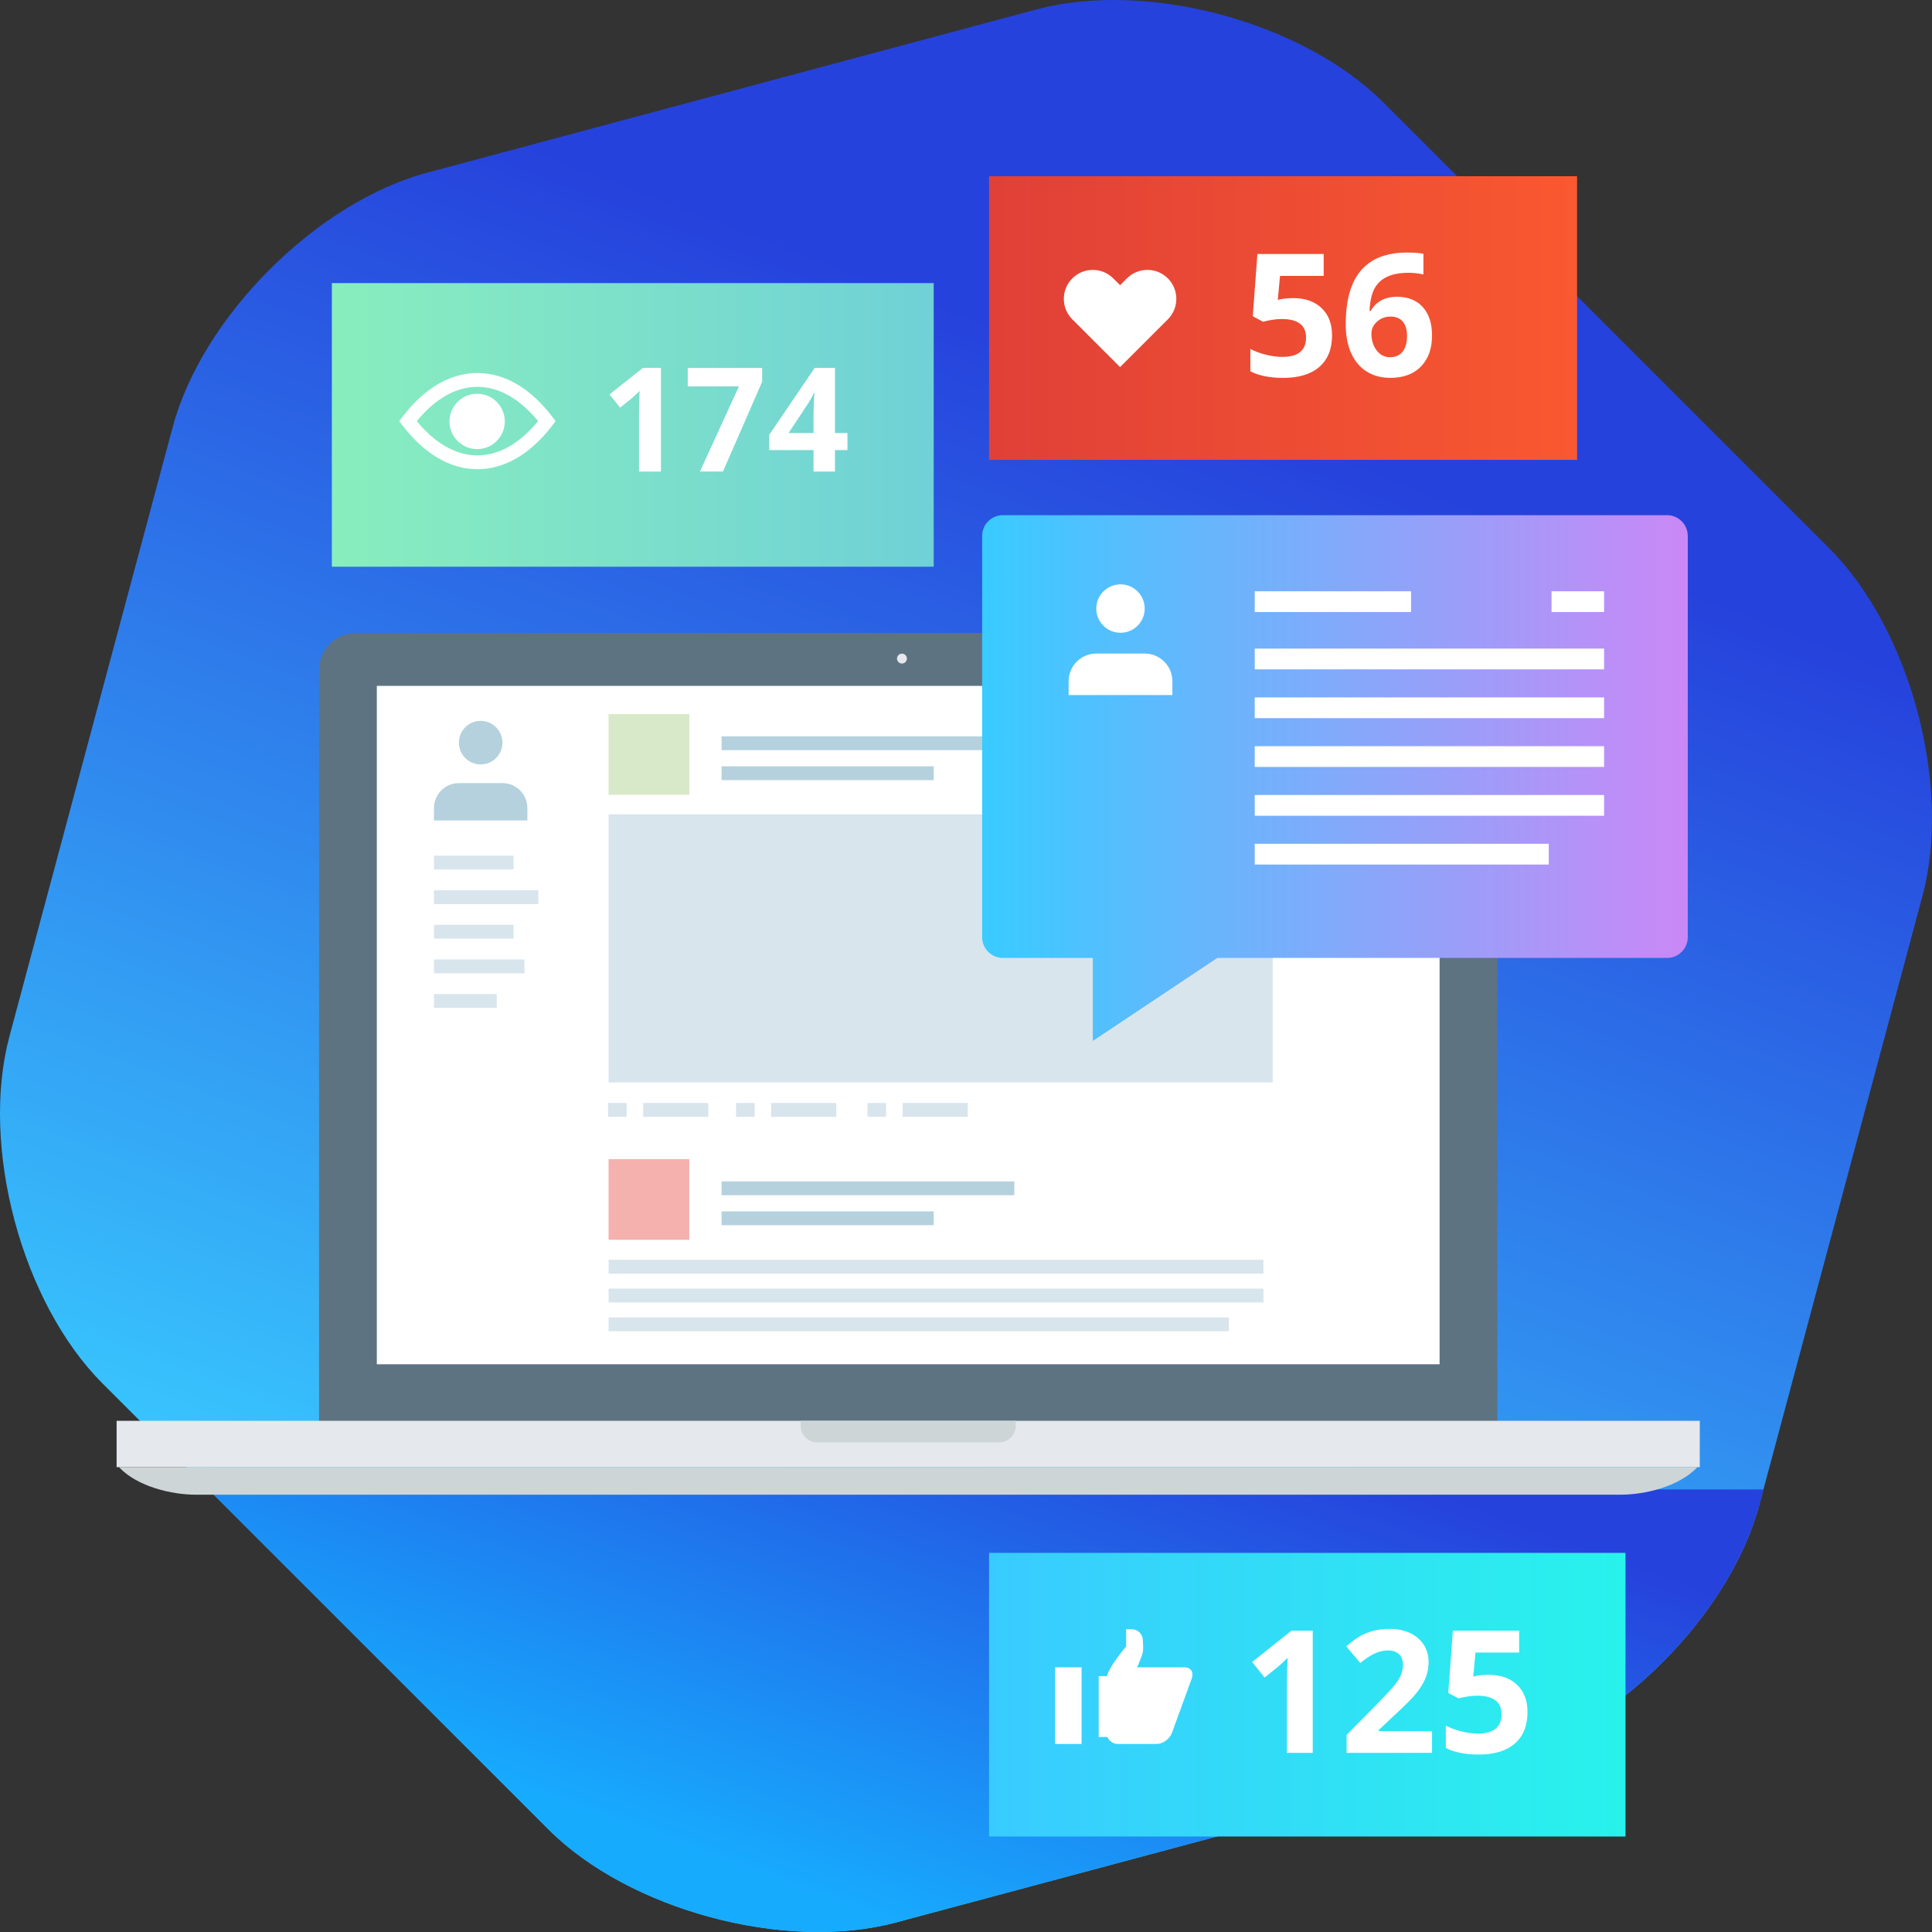<?xml version="1.0" encoding="utf-8"?>
<!-- Generator: Adobe Illustrator 16.0.0, SVG Export Plug-In . SVG Version: 6.00 Build 0)  -->
<!DOCTYPE svg PUBLIC "-//W3C//DTD SVG 1.1//EN" "http://www.w3.org/Graphics/SVG/1.1/DTD/svg11.dtd">
<svg version="1.1" id="Layer_4" xmlns="http://www.w3.org/2000/svg" xmlns:xlink="http://www.w3.org/1999/xlink" x="0px" y="0px"
	 width="279.274px" height="279.272px" viewBox="0 0 279.274 279.272" enable-background="new 0 0 279.274 279.272"
	 xml:space="preserve">
<rect x="0" y="0" width="279.274" height="279.272" fill="#333333" stroke="none"/>
<g>
	<linearGradient id="SVGID_1_" gradientUnits="userSpaceOnUse" x1="98.511" y1="246.993" x2="171.2" y2="57.246">
		<stop  offset="0" style="stop-color:#39CBFF"/>
		<stop  offset="1" style="stop-color:#2642DC"/>
	</linearGradient>
	<path fill="url(#SVGID_1_)" d="M14.819,199.979C3.152,188.312-2.9,165.726,1.37,149.788l23.6-88.075
		c4.271-15.938,20.805-32.472,36.742-36.742L149.788,1.37c15.938-4.271,38.523,1.781,50.19,13.448l64.477,64.477
		c11.667,11.667,17.719,34.253,13.449,50.19l-23.6,88.075c-4.271,15.938-20.805,32.472-36.742,36.742l-88.076,23.6
		c-15.938,4.271-38.523-1.781-50.19-13.448L14.819,199.979z"/>
	<linearGradient id="SVGID_2_" gradientUnits="userSpaceOnUse" x1="121.024" y1="275.434" x2="150.005" y2="195.036">
		<stop  offset="0" style="stop-color:#17ABFE"/>
		<stop  offset="1" style="stop-color:#2642DC"/>
	</linearGradient>
	<path fill="url(#SVGID_2_)" d="M30.145,215.304l49.15,49.15c11.667,11.667,34.253,17.719,50.19,13.448l88.076-23.6
		c15.938-4.271,32.472-20.805,36.742-36.742l0.604-2.257H30.145z"/>
	<g>
		<path fill="#5E7382" d="M216.446,206.087c0,2.947-2.386,5.336-5.335,5.336H51.454c-2.948,0-5.335-2.389-5.335-5.336V96.825
			c0-2.947,2.387-5.336,5.335-5.336H211.11c2.949,0,5.335,2.389,5.335,5.336V206.087z"/>
		<rect x="54.47" y="99.146" fill="#FFFFFF" width="153.625" height="98.059"/>
		<g>
			<circle fill="#E5E8EC" cx="130.377" cy="95.2" r="0.715"/>
		</g>
		<rect x="16.856" y="205.382" fill="#E5E8EC" width="228.851" height="6.693"/>
		<g>
			<path fill="#CDD5D7" d="M17.192,212.075c2.704,2.861,7.682,3.986,11.114,3.986h205.95c3.434,0,8.411-1.125,11.116-3.986H17.192z"
				/>
		</g>
		<g>
			<path fill="#CDD5D7" d="M115.739,205.382v0.717c0,1.32,1.071,2.393,2.39,2.393h26.309c1.319,0,2.391-1.072,2.391-2.393v-0.717
				H115.739z"/>
		</g>
	</g>
	<g>
		<g>
			<rect x="87.971" y="103.217" fill="#D8E9C9" width="11.667" height="11.667"/>
			<g>
				<path fill="#D8E5ED" d="M104.304,107.437h42.315H104.304z"/>
				<rect x="104.304" y="106.437" fill="#B5D1DE" width="42.315" height="2"/>
			</g>
			<g>
				<path fill="#D8E5ED" d="M104.304,111.77h30.667H104.304z"/>
				<rect x="104.304" y="110.77" fill="#B5D1DE" width="30.667" height="2"/>
			</g>
			<g>
				<rect x="92.971" y="159.437" fill="#D8E5ED" width="9.41" height="2"/>
			</g>
			<g>
				<rect x="87.894" y="159.437" fill="#D8E5ED" width="2.695" height="2"/>
			</g>
			<g>
				<rect x="111.471" y="159.437" fill="#D8E5ED" width="9.41" height="2"/>
			</g>
			<g>
				<rect x="106.394" y="159.437" fill="#D8E5ED" width="2.695" height="2"/>
			</g>
			<g>
				<rect x="130.471" y="159.437" fill="#D8E5ED" width="9.41" height="2"/>
			</g>
			<g>
				<rect x="125.394" y="159.437" fill="#D8E5ED" width="2.695" height="2"/>
			</g>
			<rect x="87.971" y="117.716" fill="#D8E5ED" width="96" height="38.751"/>
		</g>
		<g>
			<rect x="87.971" y="167.551" fill="#F5B1AE" width="11.667" height="11.667"/>
			<g>
				<path fill="#D8E5ED" d="M104.304,171.771h42.315H104.304z"/>
				<rect x="104.304" y="170.771" fill="#B5D1DE" width="42.315" height="2"/>
			</g>
			<g>
				<rect x="87.971" y="182.104" fill="#D8E5ED" width="94.666" height="2"/>
			</g>
			<g>
				<rect x="87.971" y="186.271" fill="#D8E5ED" width="94.666" height="2"/>
			</g>
			<g>
				<rect x="87.971" y="190.437" fill="#D8E5ED" width="89.666" height="2"/>
			</g>
			<g>
				<path fill="#D8E5ED" d="M104.304,176.104h30.667H104.304z"/>
				<rect x="104.304" y="175.104" fill="#B5D1DE" width="30.667" height="2"/>
			</g>
		</g>
		<g>
			<path fill="#B5D1DE" d="M76.232,118.602v-1.799c0-1.99-1.612-3.602-3.601-3.602h-6.299c-1.988,0-3.6,1.611-3.6,3.602v1.799
				H76.232z"/>
			<circle fill="#B5D1DE" cx="69.482" cy="107.352" r="3.149"/>
		</g>
		<g>
			<rect x="62.733" y="123.688" fill="#D8E5ED" width="11.506" height="2"/>
		</g>
		<g>
			<rect x="62.733" y="128.688" fill="#D8E5ED" width="15.076" height="2"/>
		</g>
		<g>
			<rect x="62.733" y="133.688" fill="#D8E5ED" width="11.506" height="2"/>
		</g>
		<g>
			<rect x="62.733" y="138.688" fill="#D8E5ED" width="13.076" height="2"/>
		</g>
		<g>
			<rect x="62.733" y="143.688" fill="#D8E5ED" width="9.076" height="2"/>
		</g>
	</g>
	<g>
		<linearGradient id="SVGID_3_" gradientUnits="userSpaceOnUse" x1="141.97" y1="112.471" x2="243.97" y2="112.471">
			<stop  offset="0" style="stop-color:#39CBFF"/>
			<stop  offset="1" style="stop-color:#CA88F6"/>
		</linearGradient>
		<path fill="url(#SVGID_3_)" d="M141.97,135.471c0,1.656,1.344,3,3,3h13v12l18-12h65c1.656,0,3-1.344,3-3v-58c0-1.656-1.344-3-3-3
			h-96c-1.656,0-3,1.344-3,3V135.471z"/>
		<g>
			<path fill="#FFFFFF" d="M169.47,100.471v-2c0-2.209-1.791-4-4-4h-7c-2.209,0-4,1.791-4,4v2H169.47z"/>
			<circle fill="#FFFFFF" cx="161.97" cy="87.971" r="3.5"/>
		</g>
		<g>
			<g>
				<rect x="181.375" y="85.471" fill="#FFFFFF" width="22.596" height="3"/>
			</g>
			<g>
				<rect x="224.279" y="85.471" fill="#FFFFFF" width="7.596" height="3"/>
			</g>
			<g>
				<rect x="181.375" y="93.756" fill="#FFFFFF" width="50.5" height="3"/>
			</g>
			<g>
				<rect x="181.375" y="100.811" fill="#FFFFFF" width="50.5" height="3"/>
			</g>
			<g>
				<rect x="181.375" y="107.863" fill="#FFFFFF" width="50.5" height="3"/>
			</g>
			<g>
				<rect x="181.375" y="114.918" fill="#FFFFFF" width="50.5" height="3"/>
			</g>
			<g>
				<rect x="181.375" y="121.971" fill="#FFFFFF" width="42.5" height="3"/>
			</g>
		</g>
	</g>
	<linearGradient id="SVGID_4_" gradientUnits="userSpaceOnUse" x1="47.97" y1="61.42" x2="134.97" y2="61.42">
		<stop  offset="0" style="stop-color:#88EEBE"/>
		<stop  offset="1" style="stop-color:#70D1D6"/>
	</linearGradient>
	<rect x="47.97" y="40.92" fill="url(#SVGID_4_)" width="87" height="41"/>
	<linearGradient id="SVGID_5_" gradientUnits="userSpaceOnUse" x1="142.97" y1="45.971" x2="227.97" y2="45.971">
		<stop  offset="0" style="stop-color:#E04037"/>
		<stop  offset="1" style="stop-color:#F95830"/>
	</linearGradient>
	<rect x="142.97" y="25.471" fill="url(#SVGID_5_)" width="85" height="41"/>
	<g>
		<path fill="#FFFFFF" d="M95.542,68.162h-3.168v-8.674l0.031-1.426l0.051-1.559c-0.526,0.526-0.892,0.871-1.097,1.035l-1.723,1.385
			l-1.528-1.907l4.83-3.845h2.604V68.162z"/>
		<path fill="#FFFFFF" d="M101.181,68.162l5.629-12.305h-7.393v-2.666h10.756v1.99l-5.67,12.98H101.181z"/>
		<path fill="#FFFFFF" d="M122.499,65.056h-1.805v3.106h-3.097v-3.106h-6.398v-2.204l6.573-9.68h2.922v9.423h1.805V65.056z
			 M117.598,62.595v-2.543c0-0.424,0.017-1.039,0.051-1.846s0.062-1.274,0.082-1.405h-0.082c-0.253,0.561-0.557,1.107-0.913,1.641
			l-2.748,4.153H117.598z"/>
	</g>
	<g>
		<path fill="#FFFFFF" d="M186.954,43.094c1.708,0,3.067,0.479,4.079,1.438c1.011,0.959,1.517,2.271,1.517,3.939
			c0,1.975-0.608,3.492-1.825,4.557c-1.217,1.062-2.957,1.595-5.221,1.595c-1.966,0-3.553-0.318-4.762-0.954v-3.227
			c0.637,0.338,1.378,0.613,2.224,0.827c0.846,0.214,1.647,0.32,2.405,0.32c2.28,0,3.42-0.935,3.42-2.804
			c0-1.781-1.181-2.671-3.541-2.671c-0.427,0-0.898,0.042-1.414,0.127s-0.935,0.175-1.257,0.272l-1.486-0.799l0.665-9.002h9.583
			v3.166h-6.309l-0.326,3.468l0.423-0.085C185.621,43.149,186.229,43.094,186.954,43.094z"/>
		<path fill="#FFFFFF" d="M194.531,46.875c0-3.496,0.739-6.098,2.218-7.807c1.478-1.707,3.692-2.562,6.641-2.562
			c1.007,0,1.796,0.06,2.369,0.181v2.985c-0.717-0.161-1.426-0.241-2.127-0.241c-1.281,0-2.327,0.193-3.136,0.58
			s-1.416,0.959-1.819,1.716s-0.64,1.833-0.713,3.227h0.157c0.797-1.37,2.074-2.054,3.831-2.054c1.579,0,2.816,0.494,3.71,1.486
			c0.894,0.99,1.341,2.36,1.341,4.108c0,1.886-0.532,3.378-1.595,4.478s-2.538,1.649-4.423,1.649c-1.305,0-2.443-0.302-3.414-0.906
			c-0.971-0.604-1.72-1.487-2.248-2.647S194.531,48.512,194.531,46.875z M200.912,51.637c0.798,0,1.41-0.268,1.837-0.803
			c0.427-0.536,0.641-1.3,0.641-2.291c0-0.861-0.199-1.541-0.599-2.036c-0.398-0.495-1.001-0.743-1.807-0.743
			c-0.757,0-1.404,0.246-1.939,0.737c-0.536,0.491-0.804,1.063-0.804,1.716c0,0.959,0.252,1.77,0.755,2.43
			S200.139,51.637,200.912,51.637z"/>
	</g>
	<g>
		<path fill="#FFFFFF" d="M68.97,64.92c-2.206,0-4-1.794-4-4c0-2.205,1.794-4,4-4s4,1.795,4,4
			C72.97,63.126,71.176,64.92,68.97,64.92z"/>
		<g>
			<g>
				<path fill="#FFFFFF" d="M69.015,67.824c-3.924,0-7.672-2.193-10.84-6.345l-0.463-0.606l0.463-0.606
					c3.167-4.151,6.915-6.347,10.84-6.347c3.924,0,7.672,2.195,10.84,6.347l0.463,0.606l-0.463,0.607
					C76.686,65.631,72.938,67.824,69.015,67.824z M60.245,60.873c2.661,3.243,5.681,4.951,8.771,4.951
					c3.088,0,6.108-1.708,8.77-4.951c-2.661-3.244-5.681-4.953-8.77-4.953C65.925,55.92,62.905,57.629,60.245,60.873z"/>
			</g>
			<circle fill="#FFFFFF" cx="68.97" cy="60.92" r="2"/>
		</g>
	</g>
	<path fill="#FFFFFF" d="M168.817,40.242c-1.636-1.637-4.287-1.637-5.922,0l-0.985,0.984l-0.985-0.984
		c-1.635-1.637-4.285-1.637-5.923,0c-1.631,1.633-1.631,4.281,0,5.914l0.99,0.99l0,0l5.918,5.916l5.917-5.916l0,0l0.99-0.99
		C170.448,44.521,170.448,41.871,168.817,40.242z"/>
	<linearGradient id="SVGID_6_" gradientUnits="userSpaceOnUse" x1="142.97" y1="244.971" x2="234.97" y2="244.971">
		<stop  offset="0" style="stop-color:#39CBFF"/>
		<stop  offset="1" style="stop-color:#28F2EC"/>
	</linearGradient>
	<rect x="142.97" y="224.471" fill="url(#SVGID_6_)" width="92" height="41"/>
	<g>
		<path fill="#FFFFFF" d="M189.758,253.381h-3.734v-10.225l0.036-1.68l0.061-1.837c-0.621,0.62-1.051,1.027-1.293,1.221l-2.03,1.632
			l-1.801-2.248l5.692-4.531h3.07V253.381z"/>
		<path fill="#FFFFFF" d="M207.003,253.381h-12.351v-2.599l4.435-4.483c1.313-1.346,2.171-2.278,2.574-2.798s0.693-1.001,0.87-1.444
			s0.266-0.902,0.266-1.377c0-0.709-0.195-1.237-0.586-1.584c-0.391-0.346-0.912-0.52-1.564-0.52c-0.685,0-1.35,0.157-1.994,0.471
			c-0.645,0.314-1.317,0.762-2.019,1.342l-2.03-2.404c0.87-0.741,1.591-1.266,2.164-1.571c0.572-0.306,1.196-0.542,1.873-0.707
			s1.434-0.247,2.272-0.247c1.104,0,2.079,0.201,2.925,0.604c0.846,0.403,1.502,0.967,1.97,1.691
			c0.467,0.726,0.701,1.556,0.701,2.49c0,0.814-0.143,1.577-0.429,2.29c-0.286,0.713-0.729,1.444-1.329,2.193
			s-1.658,1.817-3.172,3.202l-2.272,2.139v0.17h7.698V253.381z"/>
		<path fill="#FFFFFF" d="M215.208,242.094c1.708,0,3.068,0.479,4.079,1.438c1.011,0.959,1.517,2.271,1.517,3.939
			c0,1.975-0.608,3.492-1.825,4.557c-1.216,1.062-2.957,1.595-5.221,1.595c-1.966,0-3.553-0.318-4.761-0.954v-3.227
			c0.636,0.338,1.377,0.613,2.224,0.827c0.846,0.214,1.647,0.32,2.405,0.32c2.28,0,3.42-0.935,3.42-2.804
			c0-1.781-1.18-2.671-3.541-2.671c-0.427,0-0.898,0.042-1.414,0.127s-0.935,0.175-1.257,0.272l-1.486-0.799l0.665-9.002h9.583
			v3.166h-6.309l-0.326,3.468l0.423-0.085C213.875,242.149,214.483,242.094,215.208,242.094z"/>
	</g>
	<g>
		<path fill="#FFFFFF" d="M171.245,241.014h-6.869c0.337-0.77,0.731-1.729,0.825-2.215c0.095-0.493,0-1.679,0-1.679
			c0-0.89-0.722-1.611-1.611-1.611h-0.807v2.487c0,0-2.819,3.286-2.819,4.629v7.855c0,0.89,0.722,1.611,1.611,1.611h5.638
			c0.89,0,1.874-0.722,2.198-1.611l2.859-7.855C172.593,241.735,172.134,241.014,171.245,241.014z"/>
		<rect x="158.822" y="242.289" fill="#FFFFFF" width="2.148" height="8.795"/>
		<rect x="152.52" y="241.015" fill="#FFFFFF" width="3.826" height="11.077"/>
	</g>
</g>
</svg>
